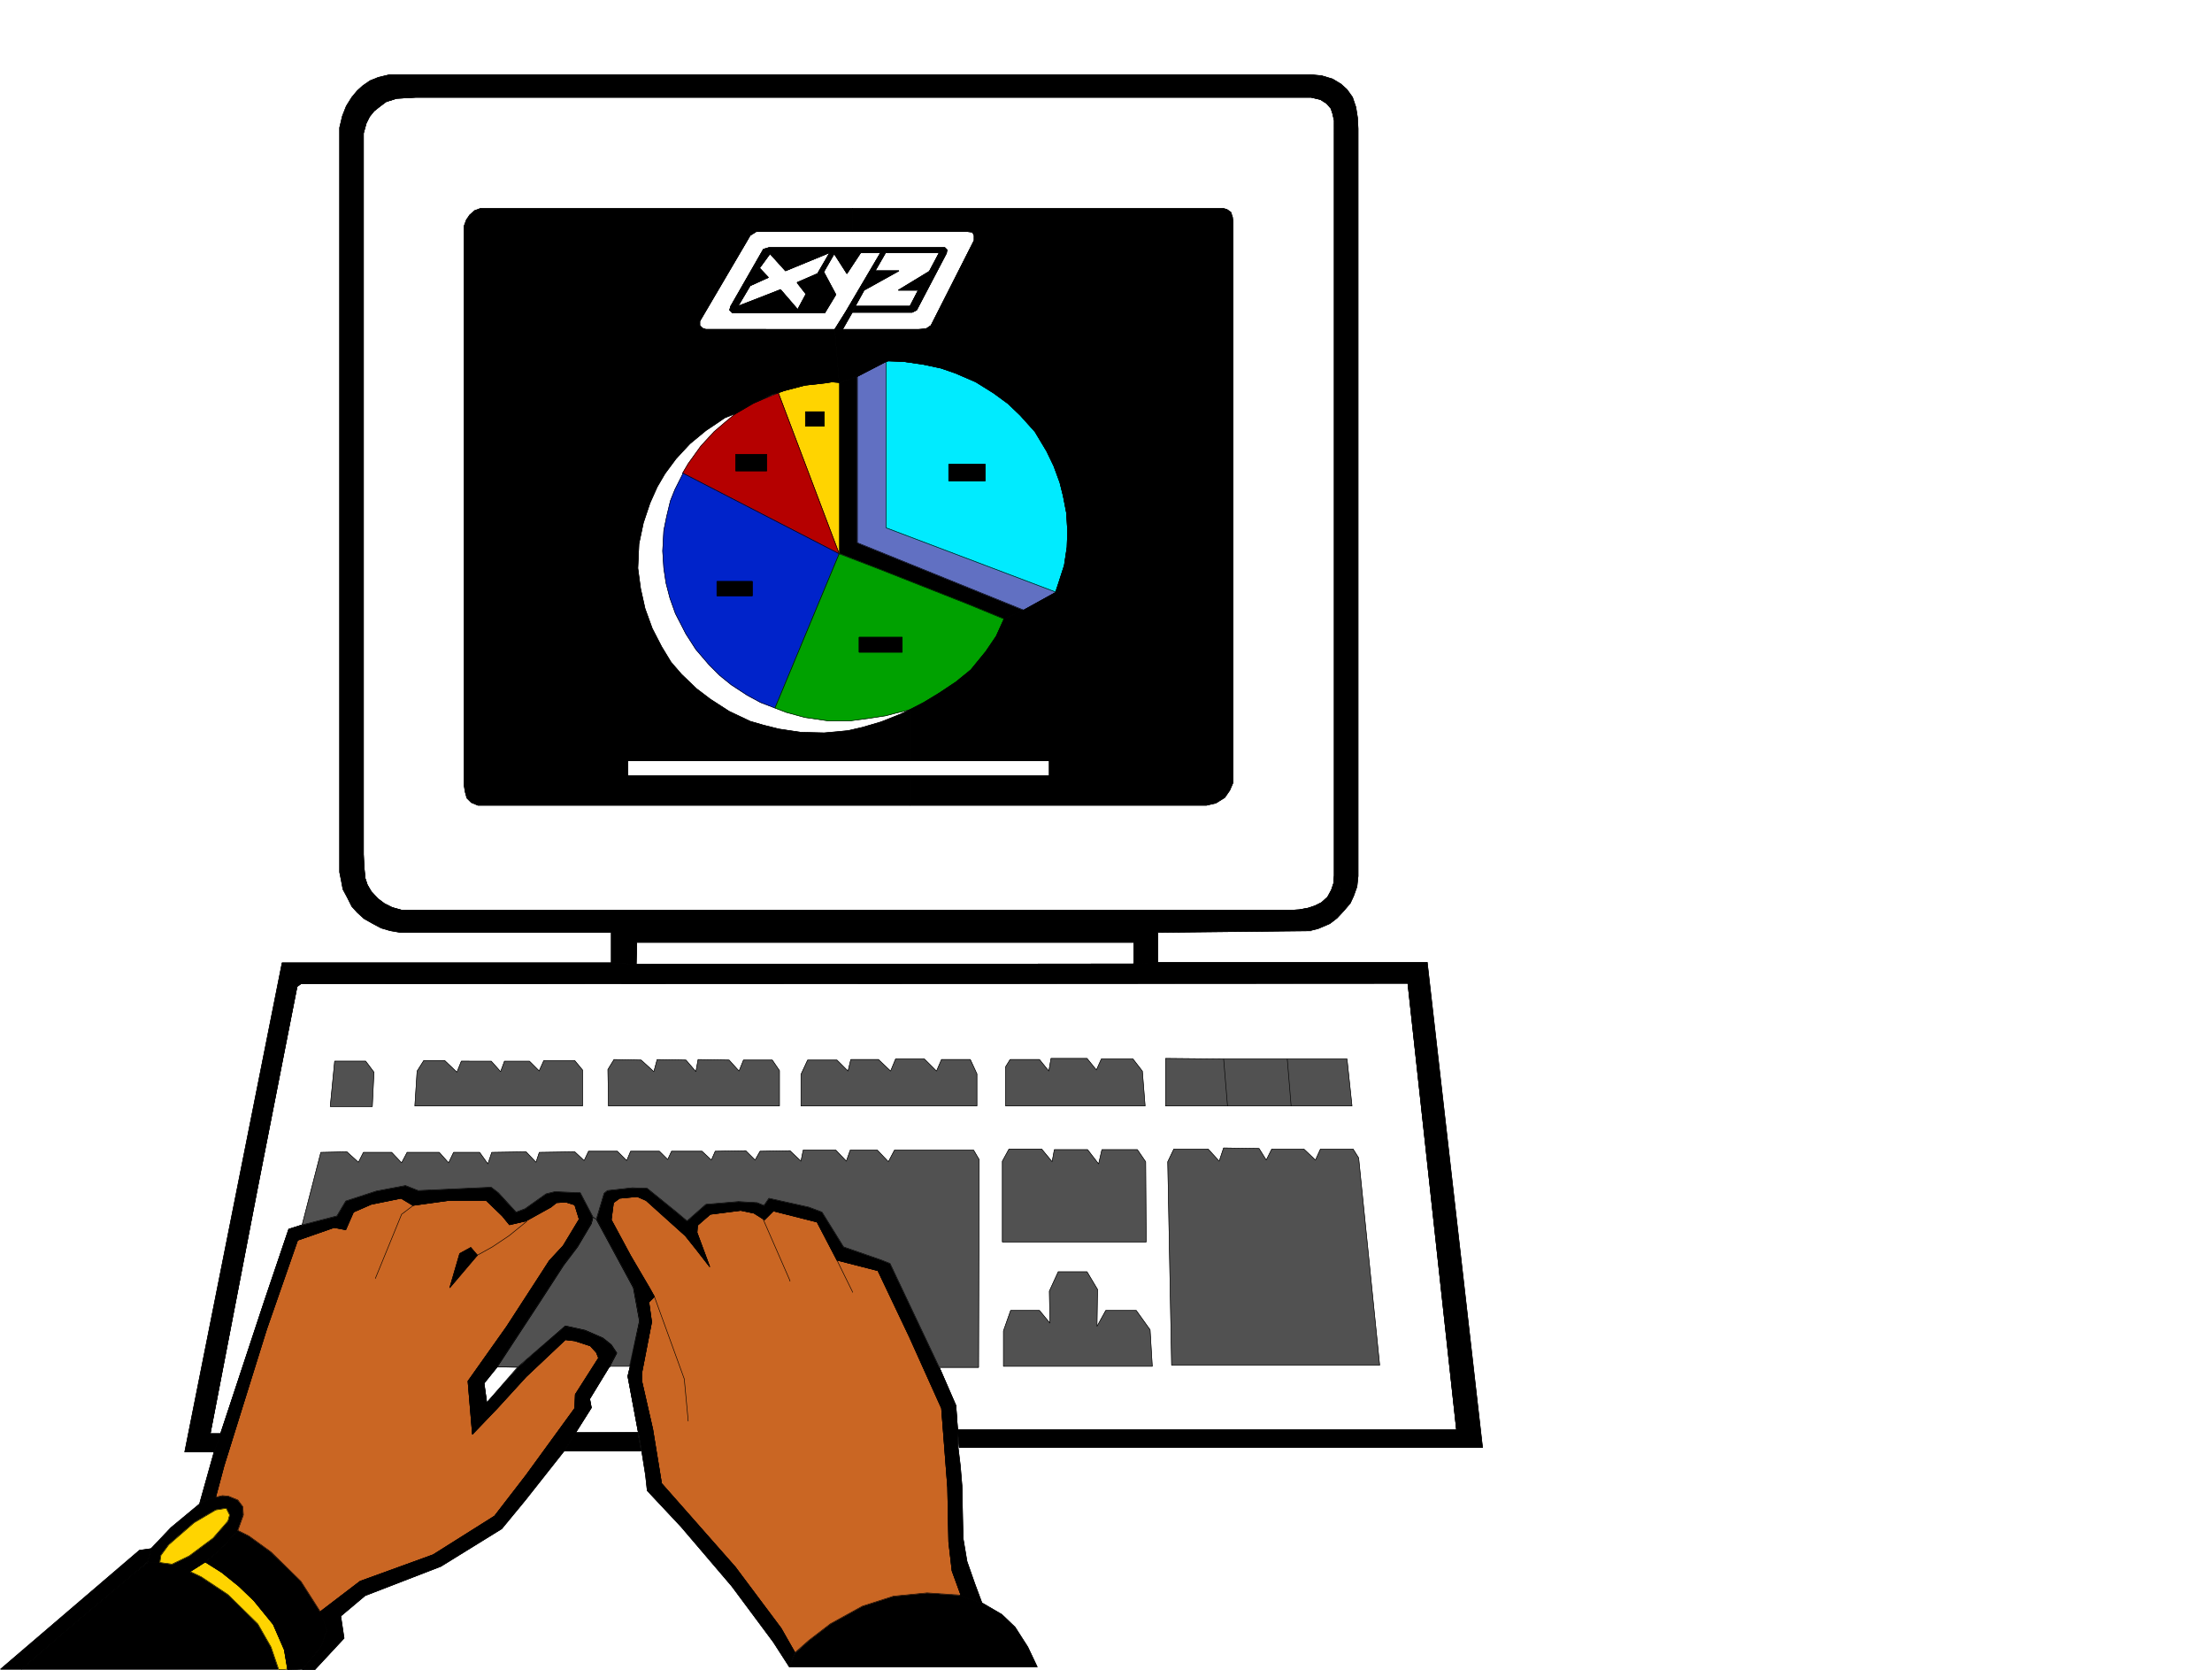 <svg xmlns="http://www.w3.org/2000/svg" width="2990.731" height="2257.785"><rect width="100%" height="100%" fill="#333333" stroke="none"/><defs><clipPath id="a"><path d="M0 2.82h2990.73V2261H0Zm0 0"/></clipPath><clipPath id="b"><path d="M0 2.82h2990.73v2257.786H0Zm0 0"/></clipPath></defs><g clip-path="url(#a)" transform="translate(0 -2.82)"><path fill="#fff" d="M0 2260.606h2991.71V2.82H0Zm0 0"/></g><g clip-path="url(#b)" transform="translate(0 -2.82)"><path fill="#fff" fill-rule="evenodd" stroke="#fff" stroke-linecap="square" stroke-linejoin="bevel" stroke-miterlimit="10" stroke-width=".747" d="M0 2260.605h2991.71V2.82H0Zm0 0"/></g><path fill-rule="evenodd" stroke="#000" stroke-linecap="square" stroke-linejoin="bevel" stroke-miterlimit="10" stroke-width=".747" d="m1074.777 2235.344 18.707-17.922 29.16-22.399 43.387-23.933 41.856-13.442 45.625-4.48 44.136 3.734 29.907 9.707 26.96 15.72 17.919 17.175 17.214 26.879 12.735 26.922h-335.074zm0 0"/><path fill="none" stroke="#000" stroke-linecap="square" stroke-linejoin="bevel" stroke-miterlimit="10" stroke-width=".747" d="m1074.777 2235.344 18.707-17.922 29.16-22.399 43.387-23.933 41.856-13.442 45.625-4.48 44.136 3.734 29.907 9.707 26.96 15.72 17.919 17.175 17.214 26.879 12.735 26.922h-335.074zm0 0"/><path fill="#ca6623" fill-rule="evenodd" stroke="#ca6623" stroke-linecap="square" stroke-linejoin="bevel" stroke-miterlimit="10" stroke-width=".747" d="m1299.14 2156.156-11.949-32.855-4.48-38.867-1.492-73.965-8.254-106.817-43.387-96.402-42.601-89.644-55.371-14.188-26.922-51.562-59.067-14.934-11.988 11.95-14.188-8.962-17.96-3.734-41.145 5.226-17.215 14.934-.746 9.707 17.215 46.336-17.961-23.148-14.934-18.707-53.136-47.79-11.946-5.226-23.933 2.242-8.215 5.973-2.985 23.148 26.172 48.574 25.426 43.309 6.723 11.988-7.469 7.465 3.734 26.883-13.48 69.48v9.707l14.973 65.75 11.949 73.215 99.508 112.832 62.054 82.922 18.707 32.856 18.707-16.43 29.16-22.399 43.387-23.933 41.856-13.442 45.625-4.48zm0 0"/><path fill="none" stroke="#000" stroke-linecap="square" stroke-linejoin="bevel" stroke-miterlimit="10" stroke-width=".747" d="m1299.14 2156.156-11.949-32.855-4.48-38.867-1.492-73.965-8.254-106.817-43.387-96.402-42.601-89.644-55.371-14.188-26.922-51.562-59.067-14.934-11.988 11.95-14.188-8.962-17.96-3.734-41.145 5.226-17.215 14.934-.746 9.707 17.215 46.336-17.961-23.148-14.934-18.707-53.136-47.79-11.946-5.226-23.933 2.242-8.215 5.973-2.985 23.148 26.172 48.574 25.426 43.309 6.723 11.988-7.469 7.465 3.734 26.883-13.48 69.48v9.707l14.973 65.75 11.949 73.215 99.508 112.832 62.054 82.922 18.707 32.856 18.707-16.43 29.16-22.399 43.387-23.933 41.856-13.442 45.625-4.48zm0 0"/><path fill-rule="evenodd" stroke="#000" stroke-linecap="square" stroke-linejoin="bevel" stroke-miterlimit="10" stroke-width=".747" d="M216.148 2112.098h-16.464l-17.922 14.187-90.508 76.203-62.094 53.805h347.06l-9.746-29.91-17.922-31.36-40.399-39.617-35.922-23.89-15.68-7.47-23.933-9.706zm0 0"/><path fill="none" stroke="#000" stroke-linecap="square" stroke-linejoin="bevel" stroke-miterlimit="10" stroke-width=".747" d="M216.148 2112.098h-16.464l-17.922 14.187-90.508 76.203-62.094 53.805h347.06l-9.746-29.91-17.922-31.36-40.399-39.617-35.922-23.89-15.68-7.47-23.933-9.706zm0 0"/><path fill="#ffd400" fill-rule="evenodd" stroke="#ffd400" stroke-linecap="square" stroke-linejoin="bevel" stroke-miterlimit="10" stroke-width=".747" d="m376.965 2257.04-10.492-30.657-17.922-31.36-40.399-39.617-35.922-23.89-15.68-7.47 10.454-5.972 10.492-6.722 22.442 14.187 23.148 18.668 20.2 19.414 26.175 32.149 14.973 34.347 4.48 26.176zm0 0"/><path fill="none" stroke="#000" stroke-linecap="square" stroke-linejoin="bevel" stroke-miterlimit="10" stroke-width=".747" d="m376.965 2257.04-10.492-30.657-17.922-31.36-40.399-39.617-35.922-23.89-15.68-7.47 10.454-5.972 10.492-6.722 22.442 14.187 23.148 18.668 20.2 19.414 26.175 32.149 14.973 34.347 4.48 26.176zm0 0"/><path fill-rule="evenodd" stroke="#000" stroke-linecap="square" stroke-linejoin="bevel" stroke-miterlimit="10" stroke-width=".747" d="m433.047 2177.102-26.176-39.614-40.398-39.617-29.907-21.652-14.972-7.469-25.43 27.629-18.668 14.973 22.441 14.187 23.149 18.668 20.2 19.414 26.175 32.148 14.973 34.348 4.48 26.922 20.2-.746 24.679-29.91 8.215-22.399zm0 0"/><path fill="none" stroke="#000" stroke-linecap="square" stroke-linejoin="bevel" stroke-miterlimit="10" stroke-width=".747" d="m433.047 2177.102-26.176-39.614-40.398-39.617-29.907-21.652-14.972-7.469-25.43 27.629-18.668 14.973 22.441 14.187 23.149 18.668 20.2 19.414 26.175 32.148 14.973 34.348 4.48 26.922 20.2-.746 24.679-29.91 8.215-22.399zm0 0"/><path fill-rule="evenodd" stroke="#000" stroke-linecap="square" stroke-linejoin="bevel" stroke-miterlimit="10" stroke-width=".747" d="m256.55 2124.793-23.933-10.453 23.188-11.2 32.144-23.933 20.203-23.148 2.239-8.215-4.48-8.961-14.227 2.242-29.16 17.172-34.387 29.867-10.492 14.227-1.497 9.707h-16.464l4.52-18.703 26.921-28.375 39.613-32.856 9.746-4.52 11.2-4.48 9-1.492 8.214.746 12.696 5.227 6.758 9 .746 11.199-7.504 20.906-25.43 27.629-18.668 14.973zm0 0"/><path fill="none" stroke="#000" stroke-linecap="square" stroke-linejoin="bevel" stroke-miterlimit="10" stroke-width=".747" d="m256.55 2124.793-23.933-10.453 23.188-11.2 32.144-23.933 20.203-23.148 2.239-8.215-4.48-8.961-14.227 2.242-29.16 17.172-34.387 29.867-10.492 14.227-1.497 9.707h-16.464l4.52-18.703 26.921-28.375 39.613-32.856 9.746-4.52 11.2-4.48 9-1.492 8.214.746 12.696 5.227 6.758 9 .746 11.199-7.504 20.906-25.43 27.629-18.668 14.973zm0 0"/><path fill="#ffd400" fill-rule="evenodd" stroke="#ffd400" stroke-linecap="square" stroke-linejoin="bevel" stroke-miterlimit="10" stroke-width=".747" d="m232.617 2114.34 23.188-11.2 32.144-23.933 20.203-23.148 2.239-8.215-4.48-8.961-14.227 2.242-29.16 17.172-34.387 29.867-10.492 14.227-1.497 9.707zm0 0"/><path fill="none" stroke="#000" stroke-linecap="square" stroke-linejoin="bevel" stroke-miterlimit="10" stroke-width=".747" d="m232.617 2114.34 23.188-11.2 32.144-23.933 20.203-23.148 2.239-8.215-4.48-8.961-14.227 2.242-29.16 17.172-34.387 29.867-10.492 14.227-1.497 9.707zm0 0"/><path fill-rule="evenodd" stroke="#000" stroke-linecap="square" stroke-linejoin="bevel" stroke-miterlimit="10" stroke-width=".747" d="m204.203 2093.394-15.719 2.239L.746 2256.293H29.16l62.094-53.805 90.508-76.203 17.922-14.933zm0 0"/><path fill="none" stroke="#000" stroke-linecap="square" stroke-linejoin="bevel" stroke-miterlimit="10" stroke-width=".747" d="m204.203 2093.394-15.719 2.239L.746 2256.293H29.16l62.094-53.805 90.508-76.203 17.922-14.933zm0 0"/><path fill="#ca6623" fill-rule="evenodd" stroke="#ca6623" stroke-linecap="square" stroke-linejoin="bevel" stroke-miterlimit="10" stroke-width=".747" d="m433.047 2178.594 53.84-41.106 98.722-35.843 83.04-52.31 42.64-55.292 65.79-90.39.745-18.708 31.442-49.28-2.989-7.47-8.25-8.96-20.949-6.758-12.691-1.493-53.098 50.067-38.906 42.601-33.64 35.094-6.013-71.723 52.387-73.96 44.094-67.989 13.48-20.91 18.707-20.16 21.696-35.879-6.016-19.414-11.945-3.734-12.735.746-7.468 5.972-33.64 18.668-22.438 5.227-9.747-11.945-21.695-20.91h-50.855l-48.614 6.722-15.68-9.707-40.402 8.21-23.933 10.458-10.453 23.895-15.72-2.989-49.358 17.215-41.895 120.258-57.574 184.55-11.242 42.563 9-2.238 8.214.746 12.696 5.227 6.758 9 .746 11.199-7.504 20.906 14.972 7.469 29.907 21.652 40.398 39.617zm0 0"/><path fill="none" stroke="#000" stroke-linecap="square" stroke-linejoin="bevel" stroke-miterlimit="10" stroke-width=".747" d="m433.047 2178.594 53.84-41.106 98.722-35.843 83.04-52.31 42.64-55.292 65.79-90.39.745-18.708 31.442-49.28-2.989-7.47-8.25-8.96-20.949-6.758-12.691-1.493-53.098 50.067-38.906 42.601-33.64 35.094-6.013-71.723 52.387-73.96 44.094-67.989 13.48-20.91 18.707-20.16 21.696-35.879-6.016-19.414-11.945-3.734-12.735.746-7.468 5.972-33.64 18.668-22.438 5.227-9.747-11.945-21.695-20.91h-50.855l-48.614 6.722-15.68-9.707-40.402 8.21-23.933 10.458-10.453 23.895-15.72-2.989-49.358 17.215-41.895 120.258-57.574 184.55-11.242 42.563 9-2.238 8.214.746 12.696 5.227 6.758 9 .746 11.199-7.504 20.906 14.972 7.469 29.907 21.652 40.398 39.617zm0 0"/><path fill-rule="evenodd" stroke="#000" stroke-linecap="square" stroke-linejoin="bevel" stroke-miterlimit="10" stroke-width=".747" d="m1074.777 2233.852-18.707-32.856-62.054-82.922-99.508-112.832-11.95-73.215-14.972-65.75v-9.707l13.48-69.48-3.734-26.883 7.469-7.465-6.723-11.988-25.426-43.309-26.172-48.574 2.985-23.148 8.215-5.973 23.933-2.242 11.946 5.226 53.136 47.79 14.934 18.707 17.96 23.148-17.214-46.336.746-9.707 17.215-14.934 41.144-5.226 17.961 3.734 14.188 8.961 11.988-11.95 59.067 14.935 26.921 51.562 55.372 14.188 42.601 89.644 43.387 96.402 8.254 106.817 1.492 73.965 4.48 38.867 11.95 32.855-1.493.746 29.907 9.707-9.707-26.136-10.454-29.867-5.269-31.399-1.492-70.976-2.239-26.883-2.988-24.68-.746-25.387-2.242-31.363-22.438-51.562-66.574-140.457-11.203-4.481-51.598-17.918-29.203-47.082-17.918-6.723-53.882-11.945-6.72 9.707-8.96-3.734-25.426-1.492-44.137 3.73-25.425 22.402-14.227-11.945-39.613-32.11-20.2-.745-33.683 3.734-4.477 3.73-12.695 33.602 52.348 94.125 8.215 44.84-12.696 62.015-3.027 12.696 14.226 76.203 4.48 24.68 5.227 32.855 2.282 20.906 45.586 48.574 68.816 80.684 56.121 75.457 21.692 33.64zm0 0"/><path fill="none" stroke="#000" stroke-linecap="square" stroke-linejoin="bevel" stroke-miterlimit="10" stroke-width=".747" d="m1074.777 2233.852-18.707-32.856-62.054-82.922-99.508-112.832-11.95-73.215-14.972-65.75v-9.707l13.48-69.48-3.734-26.883 7.469-7.465-6.723-11.988-25.426-43.309-26.172-48.574 2.985-23.148 8.215-5.973 23.933-2.242 11.946 5.226 53.136 47.79 14.934 18.707 17.96 23.148-17.214-46.336.746-9.707 17.215-14.934 41.144-5.226 17.961 3.734 14.188 8.961 11.988-11.95 59.067 14.935 26.921 51.562 55.372 14.188 42.601 89.644 43.387 96.402 8.254 106.817 1.492 73.965 4.48 38.867 11.95 32.855-1.493.746 29.907 9.707-9.707-26.136-10.454-29.867-5.269-31.399-1.492-70.976-2.239-26.883-2.988-24.68-.746-25.387-2.242-31.363-22.438-51.562-66.574-140.457-11.203-4.481-51.598-17.918-29.203-47.082-17.918-6.723-53.882-11.945-6.72 9.707-8.96-3.734-25.426-1.492-44.137 3.73-25.425 22.402-14.227-11.945-39.613-32.11-20.2-.745-33.683 3.734-4.477 3.73-12.695 33.602 52.348 94.125 8.215 44.84-12.696 62.015-3.027 12.696 14.226 76.203 4.48 24.68 5.227 32.855 2.282 20.906 45.586 48.574 68.816 80.684 56.121 75.457 21.692 33.64zm0 0"/><path fill-rule="evenodd" stroke="#000" stroke-linecap="square" stroke-linejoin="bevel" stroke-miterlimit="10" stroke-width=".747" d="M409.113 2257.04h16.465l39.617-42.602-4.48-29.868 32.933-27.668 102.454-39.574 82.253-50.816 31.442-38.121 53.094-67.204 15.722-24.68-.789.747 21.696-34.348-2.243-11.949 26.922-44.094v.746l9.746-18.668-7.465-11.199-11.242-9-23.933-10.453-26.918-5.973-63.59 56.04-42.64 47.828-3.735-26.172 17.96-22.403 56.829-86.656 32.934-50.812 18.707-24.641 18.668-31.402 3.773-8.215-18.707-33.602-34.426-1.492-11.95 2.988-28.413 20.16-11.985 4.481-23.933-26.137-9.707-7.465-98.723 4.48-17.215-6.76-39.652 7.507-41.11 13.441-11.984 20.16-46.375 11.946-18.707 5.973-32.894 97.152-59.106 178.539-8.96 25.426-19.454 69.484 10.492-4.52 11.2-4.48 11.242-41.816 57.574-184.551 41.895-120.258 49.359-17.215 15.719 2.988 10.453-23.894 23.933-10.457 40.403-8.211 16.425 9.707h-.746l48.614-6.723h50.855l21.695 20.91 9.747 11.946 22.437-5.227 33.64-18.668 7.47-5.972 12.734-.746 11.945 3.734 6.016 19.414-21.696 35.879-18.707 20.16-13.48 20.91-44.094 67.988-52.387 73.961 6.012 71.723 33.64-35.094 38.907-42.601 53.098-50.067 12.691 1.493 20.95 6.757 8.25 8.961 2.988 7.47-31.442 49.28-.746 18.707-65.789 90.391-42.64 55.293-83.04 52.309-98.722 35.843-53.84 41.106 8.96 25.39-8.214 22.399-24.68 29.91zm0 0"/><path fill="none" stroke="#000" stroke-linecap="square" stroke-linejoin="bevel" stroke-miterlimit="10" stroke-width=".747" d="M409.113 2257.04h16.465l39.617-42.602-4.48-29.868 32.933-27.668 102.454-39.574 82.253-50.816 31.442-38.121 53.094-67.204 15.722-24.68-.789.747 21.696-34.348-2.243-11.949 26.922-44.094v.746l9.746-18.668-7.465-11.199-11.242-9-23.933-10.453-26.918-5.973-63.59 56.04-42.64 47.828-3.735-26.172 17.96-22.403 56.829-86.656 32.934-50.812 18.707-24.641 18.668-31.402 3.773-8.215-18.707-33.602-34.426-1.492-11.95 2.988-28.413 20.16-11.985 4.481-23.933-26.137-9.707-7.465-98.723 4.48-17.215-6.76-39.652 7.507-41.11 13.441-11.984 20.16-46.375 11.946-18.707 5.973-32.894 97.152-59.106 178.539-8.96 25.426-19.454 69.484 10.492-4.52 11.2-4.48 11.242-41.816 57.574-184.551 41.895-120.258 49.359-17.215 15.719 2.988 10.453-23.894 23.933-10.457 40.403-8.211 16.425 9.707h-.746l48.614-6.723h50.855l21.695 20.91 9.747 11.946 22.437-5.227 33.64-18.668 7.47-5.972 12.734-.746 11.945 3.734 6.016 19.414-21.696 35.879-18.707 20.16-13.48 20.91-44.094 67.988-52.387 73.961 6.012 71.723 33.64-35.094 38.907-42.601 53.098-50.067 12.691 1.493 20.95 6.757 8.25 8.961 2.988 7.47-31.442 49.28-.746 18.707-65.789 90.391-42.64 55.293-83.04 52.309-98.722 35.843-53.84 41.106 8.96 25.39-8.214 22.399-24.68 29.91zm1377.7-1037.013-9 4.48-8.958 2.99-11.988 2.237-11.945.75H543.754l-13.48-3.734-10.454-5.227-9-6.722-8.96-9.707-5.227-8.961-2.985-8.957-1.496-15.723-.746-16.426V180.074l3.735-13.48 4.48-8.961 5.973-7.469 7.468-5.973 9-6.718 14.188-4.48 26.172-1.497h1210.164l12.734 2.988 8.215 5.227 5.973 6.719 2.238 6.722 2.242 9.707v1020.582l-.746 10.453-2.988 8.961-5.227 9.707-7.468 6.72zm0 0"/><path fill-rule="evenodd" stroke="#000" stroke-linecap="square" stroke-linejoin="bevel" stroke-miterlimit="10" stroke-width=".747" d="m645.465 1696.7-37.414 44.054 13.48-46.297 14.973-8.21zm0 0"/><path fill="none" stroke="#000" stroke-linecap="square" stroke-linejoin="bevel" stroke-miterlimit="10" stroke-width=".747" d="m645.465 1696.7-37.414 44.054 13.48-46.297 14.973-8.21zm0 0"/><path fill-rule="evenodd" stroke="#000" stroke-linecap="square" stroke-linejoin="bevel" stroke-miterlimit="10" stroke-width=".747" d="M289.445 1962.68H249.79l131.656-661.223H826.48l33.641 2.242 670.89-.746 34.387-2.242h364.27l74.789 655.957h-707.559l-2.238-25.387v1.492h674.625l-65.789-603.648-1496.625.746-5.226 3.734-17.211 87.403-35.883 183.062L284.219 1938h14.187zm0 0"/><path fill="none" stroke="#000" stroke-linecap="square" stroke-linejoin="bevel" stroke-miterlimit="10" stroke-width=".747" d="M289.445 1962.68H249.79l131.656-661.223H826.48l33.641 2.242 670.89-.746 34.387-2.242h364.27l74.789 655.957h-707.559l-2.238-25.387v1.492h674.625l-65.789-603.648-1496.625.746-5.226 3.734-17.211 87.403-35.883 183.062L284.219 1938h14.187zm0 0"/><path fill-rule="evenodd" stroke="#000" stroke-linecap="square" stroke-linejoin="bevel" stroke-miterlimit="10" stroke-width=".747" d="m862.36 1936.508 4.48 24.68H762.89l15.723-24.68zm0 0"/><path fill="none" stroke="#000" stroke-linecap="square" stroke-linejoin="bevel" stroke-miterlimit="10" stroke-width=".747" d="m862.36 1936.508 4.48 24.68H762.89l15.723-24.68zm0 0"/><path fill="#515151" fill-rule="evenodd" stroke="#515151" stroke-linecap="square" stroke-linejoin="bevel" stroke-miterlimit="10" stroke-width=".747" d="m801.758 1645.137-2.238 8.96-18.668 31.403-18.707 24.64-32.934 50.813-56.828 86.656h27.668l64.336-55.293 26.918 5.973 23.933 10.453 11.242 9 7.465 11.2-9.746 18.667v-.746h26.961l13.442-61.27-8.215-44.84-50.11-92.628zm0 0"/><path fill="none" stroke="#000" stroke-linecap="square" stroke-linejoin="bevel" stroke-miterlimit="10" stroke-width=".747" d="m801.758 1645.137-2.238 8.96-18.668 31.403-18.707 24.64-32.934 50.813-56.828 86.656h27.668l64.336-55.293 26.918 5.973 23.933 10.453 11.242 9 7.465 11.2-9.746 18.667v-.746h26.961l13.442-61.27-8.215-44.84-50.11-92.628zM700.05 1847.61l-41.894 48.574-3.734-27.664 17.96-20.91zm0 0"/><path fill="none" stroke="#000" stroke-linecap="square" stroke-linejoin="bevel" stroke-miterlimit="10" stroke-width=".747" d="M1294.66 1932.773h674.625l-65.789-603.648H406.871l-5.226 4.48-17.211 87.403-35.883 183.062L284.219 1938h14.187l59.106-179.285 32.894-97.152 18.707-5.973 46.375-11.945 11.985-20.16 41.109-13.442 39.652-7.508 17.215 6.762 98.723-4.48 9.707 7.464 23.933 26.137 11.985-4.48 28.414-20.16 11.95-2.989 34.425 1.492 17.172 32.856-2.238 8.96-18.668 31.403-18.707 24.64-32.934 50.813-56.828 86.656 28.414.746 63.59-56.039 26.918 5.973 23.933 10.453 11.242 9 7.465 11.2-9.746 18.667v-.746l-26.922 44.094 2.243 11.95-21.696 34.347 85.281-.746-14.226-76.203 3.027-12.696 12.696-62.015-8.215-44.84-50.11-92.629 10.457-35.098 4.477-3.73 33.684-3.735 20.199.747 39.613 32.109 14.227 11.945 25.425-22.402 44.137-3.73 25.426 1.492 8.96 3.734 6.72-9.707 53.882 11.945 17.918 6.723 29.204 47.082 51.597 17.918 11.203 4.48 66.575 140.458 22.437 51.562 2.242 31.363zm0 0"/><path fill="#515151" fill-rule="evenodd" stroke="#515151" stroke-linecap="square" stroke-linejoin="bevel" stroke-miterlimit="10" stroke-width=".747" d="m409.113 1655.59 46.375-11.945 11.985-20.16 41.109-13.442 39.652-7.508 17.215 6.762 98.723-4.48 9.707 7.464 23.933 26.137 11.985-4.48 28.414-20.16 11.95-2.989 34.425 1.492 17.172 32.856 4.52 2.988 10.456-35.098 4.477-3.73 33.684-3.735 20.199.747 39.613 32.109 14.227 11.945 25.425-22.402 44.137-3.73 25.426 1.492 8.96 3.734 6.72-9.707 53.882 11.945 17.918 6.723 29.204 47.082 51.597 17.918 11.203 4.48 66.575 140.458h53.093l.746-280.915-7.468-12.695h-106.934l-8.254 15.68-14.934-15.68h-36.668l-5.226 14.934-14.227-14.934h-44.132l-2.989 14.934-14.933-14.188-40.399.75-6.722 11.946-12.73-12.696-41.15.75-5.226 11.946-12.695-11.946h-41.145l-5.226 11.2-11.242-11.2h-38.868l-5.265 12.692-12.696-12.692h-38.906l-5.973 12.692-12.734-11.946-47.867.746-4.48 13.442-13.442-14.188-46.371.746-5.227 15.68-11.242-15.68h-35.133l-6.761 14.188-12.692-14.188h-43.386l-7.47 14.188-13.48-14.188h-38.12l-6.759 13.442-15.68-14.188-35.175.746-25.426 98.602zm0 0"/><path fill="none" stroke="#000" stroke-linecap="square" stroke-linejoin="bevel" stroke-miterlimit="10" stroke-width=".747" d="m409.113 1655.59 46.375-11.945 11.985-20.16 41.109-13.442 39.652-7.508 17.215 6.762 98.723-4.48 9.707 7.464 23.933 26.137 11.985-4.48 28.414-20.16 11.95-2.989 34.425 1.492 17.172 32.856 4.52 2.988 10.456-35.098 4.477-3.73 33.684-3.735 20.199.747 39.613 32.109 14.227 11.945 25.425-22.402 44.137-3.73 25.426 1.492 8.96 3.734 6.72-9.707 53.882 11.945 17.918 6.723 29.204 47.082 51.597 17.918 11.203 4.48 66.575 140.458h53.093l.746-280.915-7.468-12.695h-106.934l-8.254 15.68-14.934-15.68h-36.668l-5.226 14.934-14.227-14.934h-44.132l-2.989 14.934-14.933-14.188-40.399.75-6.722 11.946-12.73-12.696-41.15.75-5.226 11.946-12.695-11.946h-41.145l-5.226 11.2-11.242-11.2h-38.868l-5.265 12.692-12.696-12.692h-38.906l-5.973 12.692-12.734-11.946-47.867.746-4.48 13.442-13.442-14.188-46.371.746-5.227 15.68-11.242-15.68h-35.133l-6.761 14.188-12.692-14.188h-43.386l-7.47 14.188-13.48-14.188h-38.12l-6.759 13.442-15.68-14.188-35.175.746-25.426 98.602zm451.008-351.89.746-29.868h672.383v29.867zm0 0"/><path fill-rule="evenodd" stroke="#000" stroke-linecap="square" stroke-linejoin="bevel" stroke-miterlimit="10" stroke-width=".747" d="M826.48 1301.457v-41.066H541.516l-13.48-2.243-12.696-3.73-11.238-5.977-11.95-6.757-9-8.215-7.464-8.215-5.973-11.945-6.016-11.2-2.238-11.949-2.242-11.2V172.567l3.734-15.68 5.266-13.44 7.469-11.95 7.464-8.96 7.47-6.72 9.745-6.718 11.2-4.52 15.722-3.734h1243.805l15.719 1.492 14.933 4.48 11.242 6.762 8.215 7.465 7.465 10.453 4.52 13.441 2.242 14.188.746 14.934v1010.129l-41.149 28.374 5.227-9.706 2.988-8.962.746-10.453V162.86l-2.242-9.707-2.238-6.722-5.973-6.719-8.215-5.227-12.734-2.988H562.422l-26.172 1.496-14.187 4.48-9 6.72-7.47 5.972-5.972 7.469-4.48 8.96-3.735 13.481v974.953l.746 16.426 1.496 15.723 2.985 8.957 5.226 8.96 8.961 9.708 9 6.722 10.453 5.227 13.48 3.734h1201.169l11.945-.75 11.989-2.238 8.957-2.988 9-4.48 8.214-7.465 41.149-28.375-1.496 14.187-4.52 12.695-4.48 9.707-8.211 9.707-9.707 10.454-9.746 7.503-15.723 6.723-11.945 2.984-204.95 2.243v40.32l-32.148 2.988v-29.867H860.867l-.746 29.867zm0 0"/><path fill="none" stroke="#000" stroke-linecap="square" stroke-linejoin="bevel" stroke-miterlimit="10" stroke-width=".747" d="M826.48 1301.457v-41.066H541.516l-13.48-2.243-12.696-3.73-11.238-5.977-11.95-6.757-9-8.215-7.464-8.215-5.973-11.945-6.016-11.2-2.238-11.949-2.242-11.2V172.567l3.734-15.68 5.266-13.44 7.469-11.95 7.464-8.96 7.47-6.72 9.745-6.718 11.2-4.52 15.722-3.734h1243.805l15.719 1.492 14.933 4.48 11.242 6.762 8.215 7.465 7.465 10.453 4.52 13.441 2.242 14.188.746 14.934v1010.129l-41.149 28.374 5.227-9.706 2.988-8.962.746-10.453V162.86l-2.242-9.707-2.238-6.722-5.973-6.719-8.215-5.227-12.734-2.988H562.422l-26.172 1.496-14.187 4.48-9 6.72-7.47 5.972-5.972 7.469-4.48 8.96-3.735 13.481v974.953l.746 16.426 1.496 15.723 2.985 8.957 5.226 8.96 8.961 9.708 9 6.722 10.453 5.227 13.48 3.734h1201.169l11.945-.75 11.989-2.238 8.957-2.988 9-4.48 8.214-7.465 41.149-28.375-1.496 14.187-4.52 12.695-4.48 9.707-8.211 9.707-9.707 10.454-9.746 7.503-15.723 6.723-11.945 2.984-204.95 2.243v40.32l-32.148 2.988v-29.867H860.867l-.746 29.867zm0 0"/><path fill="#515151" fill-rule="evenodd" stroke="#515151" stroke-linecap="square" stroke-linejoin="bevel" stroke-miterlimit="10" stroke-width=".747" d="M1355.262 1678.777V1569.68l8.96-16.426h44.134l14.187 17.172 3.023-16.426h44.844l14.973 19.414 4.48-19.414h47.868l11.238 16.426.75 108.351zm0 0"/><path fill="none" stroke="#000" stroke-linecap="square" stroke-linejoin="bevel" stroke-miterlimit="10" stroke-width=".747" d="M1355.262 1678.777V1569.68l8.96-16.426h44.134l14.187 17.172 3.023-16.426h44.844l14.973 19.414 4.48-19.414h47.868l11.238 16.426.75 108.351zm0 0"/><path fill="#515151" fill-rule="evenodd" stroke="#515151" stroke-linecap="square" stroke-linejoin="bevel" stroke-miterlimit="10" stroke-width=".747" d="M1498.117 1846.863h-141.363v-47.828l9.707-27.629h38.906l14.188 17.176-.746-43.309 11.988-26.175h38.867l14.227 23.894-.747 50.07 11.946-21.656h41.148l18.707 26.137 2.985 49.32zm0 0"/><path fill="none" stroke="#000" stroke-linecap="square" stroke-linejoin="bevel" stroke-miterlimit="10" stroke-width=".747" d="M1498.117 1846.863h-141.363v-47.828l9.707-27.629h38.906l14.188 17.176-.746-43.309 11.988-26.175h38.867l14.227 23.894-.747 50.07 11.946-21.656h41.148l18.707 26.137 2.985 49.32zm0 0"/><path fill="#515151" fill-rule="evenodd" stroke="#515151" stroke-linecap="square" stroke-linejoin="bevel" stroke-miterlimit="10" stroke-width=".747" d="M1865.336 1845.371h-281.23l-5.227-274.945 8.21-17.172h46.376l14.973 16.426 5.972-17.918 47.871.746 9.746 15.68 7.465-14.934h43.387l15.684 14.934 6.757-14.934h44.094l7.508 11.945zm0 0"/><path fill="none" stroke="#000" stroke-linecap="square" stroke-linejoin="bevel" stroke-miterlimit="10" stroke-width=".747" d="M1865.336 1845.371h-281.23l-5.227-274.945 8.21-17.172h46.376l14.973 16.426 5.972-17.918 47.871.746 9.746 15.68 7.465-14.934h43.387l15.684 14.934 6.757-14.934h44.094l7.508 11.945zM558.688 1629.457l-15.68 11.945-35.172 85.91v.747m204.204-76.949-23.935 19.414-22.44 14.976-20.2 11.2v.745m239.335 55.297 40.4 111.297 5.226 56.04v.75m101.711-271.958 35.918 82.176v.746m63.55-28.375 20.946 42.602v.746"/><path fill="#515151" fill-rule="evenodd" stroke="#515151" stroke-linecap="square" stroke-linejoin="bevel" stroke-miterlimit="10" stroke-width=".747" d="m503.355 1495.719 2.239-46.336-11.2-14.934H452.5l-5.973 61.27zm0 0"/><path fill="none" stroke="#000" stroke-linecap="square" stroke-linejoin="bevel" stroke-miterlimit="10" stroke-width=".747" d="m503.355 1495.719 2.239-46.336-11.2-14.934H452.5l-5.973 61.27zm0 0"/><path fill="#515151" fill-rule="evenodd" stroke="#515151" stroke-linecap="square" stroke-linejoin="bevel" stroke-miterlimit="10" stroke-width=".747" d="m729.21 1447.89-13.44-13.44h-33.68l-5.227 14.187-12.691-14.188H623.77l-5.973 14.934-16.469-15.68h-28.414l-8.96 14.188-3.024 47.082h226.64v-48.575l-10.492-12.695h-41.855l-6.012 13.442zm0 0"/><path fill="none" stroke="#000" stroke-linecap="square" stroke-linejoin="bevel" stroke-miterlimit="10" stroke-width=".747" d="m729.21 1447.89-13.44-13.44h-33.68l-5.227 14.187-12.691-14.188H623.77l-5.973 14.934-16.469-15.68h-28.414l-8.96 14.188-3.024 47.082h226.64v-48.575l-10.492-12.695h-41.855l-6.012 13.442zm0 0"/><path fill="#515151" fill-rule="evenodd" stroke="#515151" stroke-linecap="square" stroke-linejoin="bevel" stroke-miterlimit="10" stroke-width=".747" d="M1053.828 1494.973v-47.828l-9.707-14.188h-38.906l-5.973 14.934-13.48-14.934-41.895-.746-2.984 16.426-13.442-15.68-38.906-.746-4.48 16.426-17.215-15.68-36.63-.746-8.25 13.438.747 49.324zm0 0"/><path fill="none" stroke="#000" stroke-linecap="square" stroke-linejoin="bevel" stroke-miterlimit="10" stroke-width=".747" d="M1053.828 1494.973v-47.828l-9.707-14.188h-38.906l-5.973 14.934-13.48-14.934-41.895-.746-2.984 16.426-13.442-15.68-38.906-.746-4.48 16.426-17.215-15.68-36.63-.746-8.25 13.438.747 49.324zm0 0"/><path fill="#515151" fill-rule="evenodd" stroke="#515151" stroke-linecap="square" stroke-linejoin="bevel" stroke-miterlimit="10" stroke-width=".747" d="M1273.715 1494.973h-190.727v-42.602l9-19.414h39.617l14.973 14.934 3.734-15.68h37.41l16.43 15.68 6.758-16.43h38.871l16.465 16.43 6.719-15.68h38.91l8.957 19.414v43.348zm0 0"/><path fill="none" stroke="#000" stroke-linecap="square" stroke-linejoin="bevel" stroke-miterlimit="10" stroke-width=".747" d="M1273.715 1494.973h-190.727v-42.602l9-19.414h39.617l14.973 14.934 3.734-15.68h37.41l16.43 15.68 6.758-16.43h38.871l16.465 16.43 6.719-15.68h38.91l8.957 19.414v43.348zm0 0"/><path fill="#515151" fill-rule="evenodd" stroke="#515151" stroke-linecap="square" stroke-linejoin="bevel" stroke-miterlimit="10" stroke-width=".747" d="M1506.328 1494.973h-146.586v-53.055l5.973-9.707h39.652l12.695 15.68 2.985-17.176h48.617l12.73 15.683 6.723-14.937h42.64l12.731 16.43 3.735 47.082zm0 0"/><path fill="none" stroke="#000" stroke-linecap="square" stroke-linejoin="bevel" stroke-miterlimit="10" stroke-width=".747" d="M1506.328 1494.973h-146.586v-53.055l5.973-9.707h39.652l12.695 15.68 2.985-17.176h48.617l12.73 15.683 6.723-14.937h42.64l12.731 16.43 3.735 47.082zm0 0"/><path fill="#515151" fill-rule="evenodd" stroke="#515151" stroke-linecap="square" stroke-linejoin="bevel" stroke-miterlimit="10" stroke-width=".747" d="M1654.41 1431.46h166.793l6.719 63.513H1575.89v-64.258zm0 0"/><path fill="none" stroke="#000" stroke-linecap="square" stroke-linejoin="bevel" stroke-miterlimit="10" stroke-width=".747" d="M1654.41 1431.46h166.793l6.719 63.513H1575.89v-64.258zm0 0"/><path fill="none" stroke="#000" stroke-linecap="square" stroke-linejoin="bevel" stroke-miterlimit="10" stroke-width=".747" d="m1659.64 1494.973-5.23-63.512v.75m91.258 62.762-5.227-63.512v.75"/><path fill="#fff" fill-rule="evenodd" stroke="#fff" stroke-linecap="square" stroke-linejoin="bevel" stroke-miterlimit="10" stroke-width=".747" d="m1121.898 341.438-16.468 28.374-27.668 12.696 11.988 14.972-11.238 20.907-23.188-26.918-16.468 6.758-41.106 15.68 16.426-27.669 24.68-11.199-11.946-12.695 14.188-19.414 20.945 23.148zm0 0"/><path fill="none" stroke="#000" stroke-linecap="square" stroke-linejoin="bevel" stroke-miterlimit="10" stroke-width=".747" d="m1121.898 341.438-16.468 28.374-27.668 12.696 11.988 14.972-11.238 20.907-23.188-26.918-16.468 6.758-41.106 15.68 16.426-27.669 24.68-11.199-11.946-12.695 14.188-19.414 20.945 23.148zm0 0"/><path fill="#fff" fill-rule="evenodd" stroke="#fff" stroke-linecap="square" stroke-linejoin="bevel" stroke-miterlimit="10" stroke-width=".747" d="m1022.43 313.023-8.254 5.227-5.227 9-62.8 106.816v5.977l3.734 3.73 4.476 1.497h174.258l14.973-23.895 47.12-79.938h-26.92l-18.704 28.375-17.215-26.882-14.187 24.644 16.425 30.653-14.933 24.64H990.242l-3.734-3.734 1.496-5.227 44.133-76.949 7.465-2.238h237.843l2.989 2.984-.747 4.48-40.363 76.95-5.973 2.988h-80.8l-13.442 23.149h103.203l9.707-.747 6.758-4.48 58.325-115.031v-6.762l-2.243-4.48-6.718-.747zm0 0"/><path fill="none" stroke="#000" stroke-linecap="square" stroke-linejoin="bevel" stroke-miterlimit="10" stroke-width=".747" d="m1022.43 313.023-8.254 5.227-5.227 9-62.8 106.816v5.977l3.734 3.73 4.476 1.497h174.258l14.973-23.895 47.12-79.938h-26.92l-18.704 28.375-17.215-26.882-14.187 24.644 16.425 30.653-14.933 24.64H990.242l-3.734-3.734 1.496-5.227 44.133-76.949 7.465-2.238h237.843l2.989 2.984-.747 4.48-40.363 76.95-5.973 2.988h-80.8l-13.442 23.149h103.203l9.707-.747 6.758-4.48 58.325-115.031v-6.762l-2.243-4.48-6.718-.747zm0 0"/><path fill="#fff" fill-rule="evenodd" stroke="#fff" stroke-linecap="square" stroke-linejoin="bevel" stroke-miterlimit="10" stroke-width=".747" d="m1269.98 341.438-13.48 25.386-41.855 25.43h26.921l-11.242 21.652h-74.039l11.985-21.652 47.12-26.176h-32.183l14.227-24.64zm0 0"/><path fill="none" stroke="#000" stroke-linecap="square" stroke-linejoin="bevel" stroke-miterlimit="10" stroke-width=".747" d="m1269.98 341.438-13.48 25.386-41.855 25.43h26.921l-11.242 21.652h-74.039l11.985-21.652 47.12-26.176h-32.183l14.227-24.64zm0 0"/><path fill-rule="evenodd" stroke="#000" stroke-linecap="square" stroke-linejoin="bevel" stroke-miterlimit="10" stroke-width=".747" d="m1128.617 445.27 14.973-23.895 47.12-79.938h-26.92l-18.704 28.375-17.215-26.882-14.187 24.644 16.425 30.653-14.933 24.64h-36.664v-4.48l11.238-20.907-11.988-15.718 27.668-11.95 16.468-28.375-59.855 24.641-20.945-23.148-14.188 19.414 11.945 12.695-24.68 11.2-16.425 27.667 57.574-22.437 23.188 26.918v4.48h-88.27l-3.734-3.734 1.496-5.227 44.133-76.949 7.465-2.238h237.843l2.989 2.984-.747 4.48-40.363 76.95-5.973 2.988h-80.8l3.734-8.215h74.04l11.241-21.652h-26.922l41.856-25.43 13.48-25.387h-72.546l-14.227 24.641h32.184l-47.122 26.176-11.984 21.652-3.734 7.469-13.442 23.895zm0 0"/><path fill="none" stroke="#000" stroke-linecap="square" stroke-linejoin="bevel" stroke-miterlimit="10" stroke-width=".747" d="m1128.617 445.27 14.973-23.895 47.12-79.938h-26.92l-18.704 28.375-17.215-26.882-14.187 24.644 16.425 30.653-14.933 24.64h-36.664v-4.48l11.238-20.907-11.988-15.718 27.668-11.95 16.468-28.375-59.855 24.641-20.945-23.148-14.188 19.414 11.945 12.695-24.68 11.2-16.425 27.667 57.574-22.437 23.188 26.918v4.48h-88.27l-3.734-3.734 1.496-5.227 44.133-76.949 7.465-2.238h237.843l2.989 2.984-.747 4.48-40.363 76.95-5.973 2.988h-80.8l3.734-8.215h74.04l11.241-21.652h-26.922l41.856-25.43 13.48-25.387h-72.546l-14.227 24.641h32.184l-47.122 26.176-11.984 21.652-3.734 7.469-13.442 23.895zm-279.738 603.687v-20.95h569.93v20.95zm0 0"/><path fill-rule="evenodd" stroke="#000" stroke-linecap="square" stroke-linejoin="bevel" stroke-miterlimit="10" stroke-width=".747" d="m1357.5 836.773-222.91-88.933V517.738l24.68-8.96v224.874l225.152 91.176zm0 0"/><path fill="none" stroke="#000" stroke-linecap="square" stroke-linejoin="bevel" stroke-miterlimit="10" stroke-width=".747" d="m1357.5 836.773-222.91-88.933V517.738l24.68-8.96v224.874l225.152 91.176zm0 0"/><path fill="#6170c2" fill-rule="evenodd" stroke="#6170c2" stroke-linecap="square" stroke-linejoin="bevel" stroke-miterlimit="10" stroke-width=".747" d="m1427.063 800.895-42.641 23.933-225.152-91.176V508.777l38.91-20.16v224.875l228.883 86.656zm0 0"/><path fill="none" stroke="#000" stroke-linecap="square" stroke-linejoin="bevel" stroke-miterlimit="10" stroke-width=".747" d="m1427.063 800.895-42.641 23.933-225.152-91.176V508.777l38.91-20.16v224.875l228.883 86.656zm0 0"/><path fill="#00ebff" fill-rule="evenodd" stroke="#00ebff" stroke-linecap="square" stroke-linejoin="bevel" stroke-miterlimit="10" stroke-width=".747" d="m1427.063 800.895 4.48-13.442 7.465-23.148 3.734-24.68.746-21.652-1.492-24.641-4.48-23.187-4.48-17.922-8.216-22.403-9.746-20.16-15.718-26.172-20.16-22.402-16.47-15.68-19.453-14.226-23.933-14.934-27.668-11.95-19.453-6.718-24.68-5.226-26.172-3.735-20.203-.746-2.984.746v224.875l228.883 86.656zm0 0"/><path fill="none" stroke="#000" stroke-linecap="square" stroke-linejoin="bevel" stroke-miterlimit="10" stroke-width=".747" d="m1427.063 800.895 4.48-13.442 7.465-23.148 3.734-24.68.746-21.652-1.492-24.641-4.48-23.187-4.48-17.922-8.216-22.403-9.746-20.16-15.718-26.172-20.16-22.402-16.47-15.68-19.453-14.226-23.933-14.934-27.668-11.95-19.453-6.718-24.68-5.226-26.172-3.735-20.203-.746-2.984.746v224.875l228.883 86.656zm0 0"/><path fill="#ffd400" fill-rule="evenodd" stroke="#ffd400" stroke-linecap="square" stroke-linejoin="bevel" stroke-miterlimit="10" stroke-width=".747" d="m1059.805 528.191 28.414-7.464 26.957-2.989 9.707-1.492 9.707.746v231.633l-82.254-217.445zm0 0"/><path fill="none" stroke="#000" stroke-linecap="square" stroke-linejoin="bevel" stroke-miterlimit="10" stroke-width=".747" d="m1059.805 528.191 28.414-7.464 26.957-2.989 9.707-1.492 9.707.746v231.633l-82.254-217.445zm0 0"/><path fill="#b50000" fill-rule="evenodd" stroke="#b50000" stroke-linecap="square" stroke-linejoin="bevel" stroke-miterlimit="10" stroke-width=".747" d="m1052.336 531.18-32.895 13.48-24.68 14.184-13.48 11.203-15.719 13.441-17.921 19.414-17.215 23.934-7.465 12.691 211.629 109.098zm0 0"/><path fill="none" stroke="#000" stroke-linecap="square" stroke-linejoin="bevel" stroke-miterlimit="10" stroke-width=".747" d="m1052.336 531.18-32.895 13.48-24.68 14.184-13.48 11.203-15.719 13.441-17.921 19.414-17.215 23.934-7.465 12.691 211.629 109.098zm0 0"/><path fill="#0023ca" fill-rule="evenodd" stroke="#0023ca" stroke-linecap="square" stroke-linejoin="bevel" stroke-miterlimit="10" stroke-width=".747" d="m922.96 639.527 211.63 109.098-86.734 208.41-19.454-7.469-17.96-9.707-21.692-14.187-15.684-12.695-14.226-14.188-17.957-20.945-13.442-20.907-14.226-27.628-7.469-20.946-5.226-20.164-3.028-20.16L896 744.852l1.492-27.625 3.774-18.668 5.226-21.657 5.977-14.972 11.238-22.403zm0 0"/><path fill="none" stroke="#000" stroke-linecap="square" stroke-linejoin="bevel" stroke-miterlimit="10" stroke-width=".747" d="m922.96 639.527 211.63 109.098-86.734 208.41-19.454-7.469-17.96-9.707-21.692-14.187-15.684-12.695-14.226-14.188-17.957-20.945-13.442-20.907-14.226-27.628-7.469-20.946-5.226-20.164-3.028-20.16L896 744.852l1.492-27.625 3.774-18.668 5.226-21.657 5.977-14.972 11.238-22.403zm0 0"/><path fill="#00a100" fill-rule="evenodd" stroke="#00a100" stroke-linecap="square" stroke-linejoin="bevel" stroke-miterlimit="10" stroke-width=".747" d="m1230.324 959.273 18.707-9.707 20.95-12.695 22.437-14.934 20.203-16.425 20.2-24.68 14.187-20.91 10.492-23.149-47.121-19.453-124.895-49.28-50.894-19.415-86.735 208.41 15.68 6.012 24.684 6.719 30.691 4.48h31.402l27.664-3.734 19.458-2.985 14.226-3.734 9.707-2.281zm0 0"/><path fill="none" stroke="#000" stroke-linecap="square" stroke-linejoin="bevel" stroke-miterlimit="10" stroke-width=".747" d="m1230.324 959.273 18.707-9.707 20.95-12.695 22.437-14.934 20.203-16.425 20.2-24.68 14.187-20.91 10.492-23.149-47.121-19.453-124.895-49.28-50.894-19.415-86.735 208.41 15.68 6.012 24.684 6.719 30.691 4.48h31.402l27.664-3.734 19.458-2.985 14.226-3.734 9.707-2.281zm0 0"/><path fill-rule="evenodd" stroke="#000" stroke-linecap="square" stroke-linejoin="bevel" stroke-miterlimit="10" stroke-width=".747" d="M1152.55 281.664v31.36h155.59l6.72.746 2.242 4.48v6.762l-58.325 115.031-6.758 4.48-9.707.747h-113.695l5.973 72.468 24.68-8.96 38.91-20.16 2.984-.747 20.203.746 26.172 3.735 24.68 5.226 19.453 6.719 27.668 11.95 23.933 14.933 19.454 14.226 16.468 15.68 20.16 22.402 15.72 26.172 9.745 20.16 8.215 22.403 4.48 17.922 4.481 23.187 1.492 24.64-.746 21.653-3.734 24.68-7.465 23.148-4.48 13.442-43.387 23.933-26.176 11.945-10.492 23.149-14.188 20.91-20.199 24.68-20.203 16.425-22.438 14.934-20.949 12.695-18.707 9.707v68.735h188.485v20.949h-188.485v39.574h400.903l12.73-2.988 11.95-7.465 6.718-9.707 4.52-10.453V300.332l-.747-6.723-2.238-6.718-5.27-3.735-5.226-1.492zm0 0"/><path fill="none" stroke="#000" stroke-linecap="square" stroke-linejoin="bevel" stroke-miterlimit="10" stroke-width=".747" d="M1152.55 281.664v31.36h155.59l6.72.746 2.242 4.48v6.762l-58.325 115.031-6.758 4.48-9.707.747h-113.695l5.973 72.468 24.68-8.96 38.91-20.16 2.984-.747 20.203.746 26.172 3.735 24.68 5.226 19.453 6.719 27.668 11.95 23.933 14.933 19.454 14.226 16.468 15.68 20.16 22.402 15.72 26.172 9.745 20.16 8.215 22.403 4.48 17.922 4.481 23.187 1.492 24.64-.746 21.653-3.734 24.68-7.465 23.148-4.48 13.442-43.387 23.933-26.176 11.945-10.492 23.149-14.188 20.91-20.199 24.68-20.203 16.425-22.438 14.934-20.949 12.695-18.707 9.707v68.735h188.485v20.949h-188.485v39.574h400.903l12.73-2.988 11.95-7.465 6.718-9.707 4.52-10.453V300.332l-.747-6.723-2.238-6.718-5.27-3.735-5.226-1.492zm0 0"/><path fill-rule="evenodd" stroke="#000" stroke-linecap="square" stroke-linejoin="bevel" stroke-miterlimit="10" stroke-width=".747" d="M1230.324 1088.531v-39.574H848.88v-20.95h381.445v-68.734l-12.691 6.012-26.176 10.453-25.426 7.469-19.453 4.48-32.148 2.989-31.442-.75-29.906-4.48-20.945-5.227-17.961-5.227-28.414-13.48-25.426-16.426-18.707-14.188-20.2-19.414-14.187-16.425-12.734-20.95-12.695-24.64-9.747-26.88-5.972-26.921-3.735-27.629 1.493-32.894 5.976-28.375 9-26.88 9.707-21.695 10.492-17.922 14.934-20.16 18.707-20.199 21.691-17.922 13.442-8.96 11.988-8.212 14.973-5.976-2.282 1.496 25.47-14.934 26.171-11.988 15.684-5.227 28.414-7.464 26.957-2.989 9.707-1.492 9.707.746-5.973-71.722H954.36l-4.476-1.497-3.735-3.73v-5.977l62.801-106.816 5.227-9 8.254-5.227h130.12v-31.359H649.946l-8.215 2.984-6.722 5.977-4.52 6.719-2.984 8.215v756.09l1.492 8.96 2.242 8.215 6.012 5.973 8.96 3.734zm0 0"/><path fill="none" stroke="#000" stroke-linecap="square" stroke-linejoin="bevel" stroke-miterlimit="10" stroke-width=".747" d="M1230.324 1088.531v-39.574H848.88v-20.95h381.445v-68.734l-12.691 6.012-26.176 10.453-25.426 7.469-19.453 4.48-32.148 2.989-31.442-.75-29.906-4.48-20.945-5.227-17.961-5.227-28.414-13.48-25.426-16.426-18.707-14.188-20.2-19.414-14.187-16.425-12.734-20.95-12.695-24.64-9.747-26.88-5.972-26.921-3.735-27.629 1.493-32.894 5.976-28.375 9-26.88 9.707-21.695 10.492-17.922 14.934-20.16 18.707-20.199 21.691-17.922 13.442-8.96 11.988-8.212 14.973-5.976-2.282 1.496 25.47-14.934 26.171-11.988 15.684-5.227 28.414-7.464 26.957-2.989 9.707-1.492 9.707.746-5.973-71.722H954.36l-4.476-1.497-3.735-3.73v-5.977l62.801-106.816 5.227-9 8.254-5.227h130.12v-31.359H649.946l-8.215 2.984-6.722 5.977-4.52 6.719-2.984 8.215v756.09l1.492 8.96 2.242 8.215 6.012 5.973 8.96 3.734zm0 0"/><path fill="none" stroke="#000" stroke-linecap="square" stroke-linejoin="bevel" stroke-miterlimit="10" stroke-width=".747" d="M848.879 1048.957v-20.95h569.93v20.95h-569.93v.746"/><path fill-rule="evenodd" stroke="#000" stroke-linecap="square" stroke-linejoin="bevel" stroke-miterlimit="10" stroke-width=".747" d="M1114.43 576.02h-25.465v-19.415h25.465zm0 0"/><path fill="none" stroke="#000" stroke-linecap="square" stroke-linejoin="bevel" stroke-miterlimit="10" stroke-width=".747" d="M1114.43 576.02h-25.465v-19.415h25.465zm0 0"/><path fill-rule="evenodd" stroke="#000" stroke-linecap="square" stroke-linejoin="bevel" stroke-miterlimit="10" stroke-width=".747" d="M1036.617 636.543v-22.402h-41.855v22.402zm0 0"/><path fill="none" stroke="#000" stroke-linecap="square" stroke-linejoin="bevel" stroke-miterlimit="10" stroke-width=".747" d="M1036.617 636.543v-22.402h-41.855v22.402zm0 0"/><path fill-rule="evenodd" stroke="#000" stroke-linecap="square" stroke-linejoin="bevel" stroke-miterlimit="10" stroke-width=".747" d="M969.297 785.96h47.867v19.415h-47.867zm0 0"/><path fill="none" stroke="#000" stroke-linecap="square" stroke-linejoin="bevel" stroke-miterlimit="10" stroke-width=".747" d="M969.297 785.96h47.867v19.415h-47.867zm0 0"/><path fill-rule="evenodd" stroke="#000" stroke-linecap="square" stroke-linejoin="bevel" stroke-miterlimit="10" stroke-width=".747" d="M1332.074 649.98v-22.398h-49.363v22.398zm0 0"/><path fill="none" stroke="#000" stroke-linecap="square" stroke-linejoin="bevel" stroke-miterlimit="10" stroke-width=".747" d="M1332.074 649.98v-22.398h-49.363v22.398zm0 0"/><path fill-rule="evenodd" stroke="#000" stroke-linecap="square" stroke-linejoin="bevel" stroke-miterlimit="10" stroke-width=".747" d="M1161.55 881.578v-20.16h58.321v20.16zm0 0"/><path fill="none" stroke="#000" stroke-linecap="square" stroke-linejoin="bevel" stroke-miterlimit="10" stroke-width=".747" d="M1161.55 881.578v-20.16h58.321v20.16zm0 0"/></svg>

